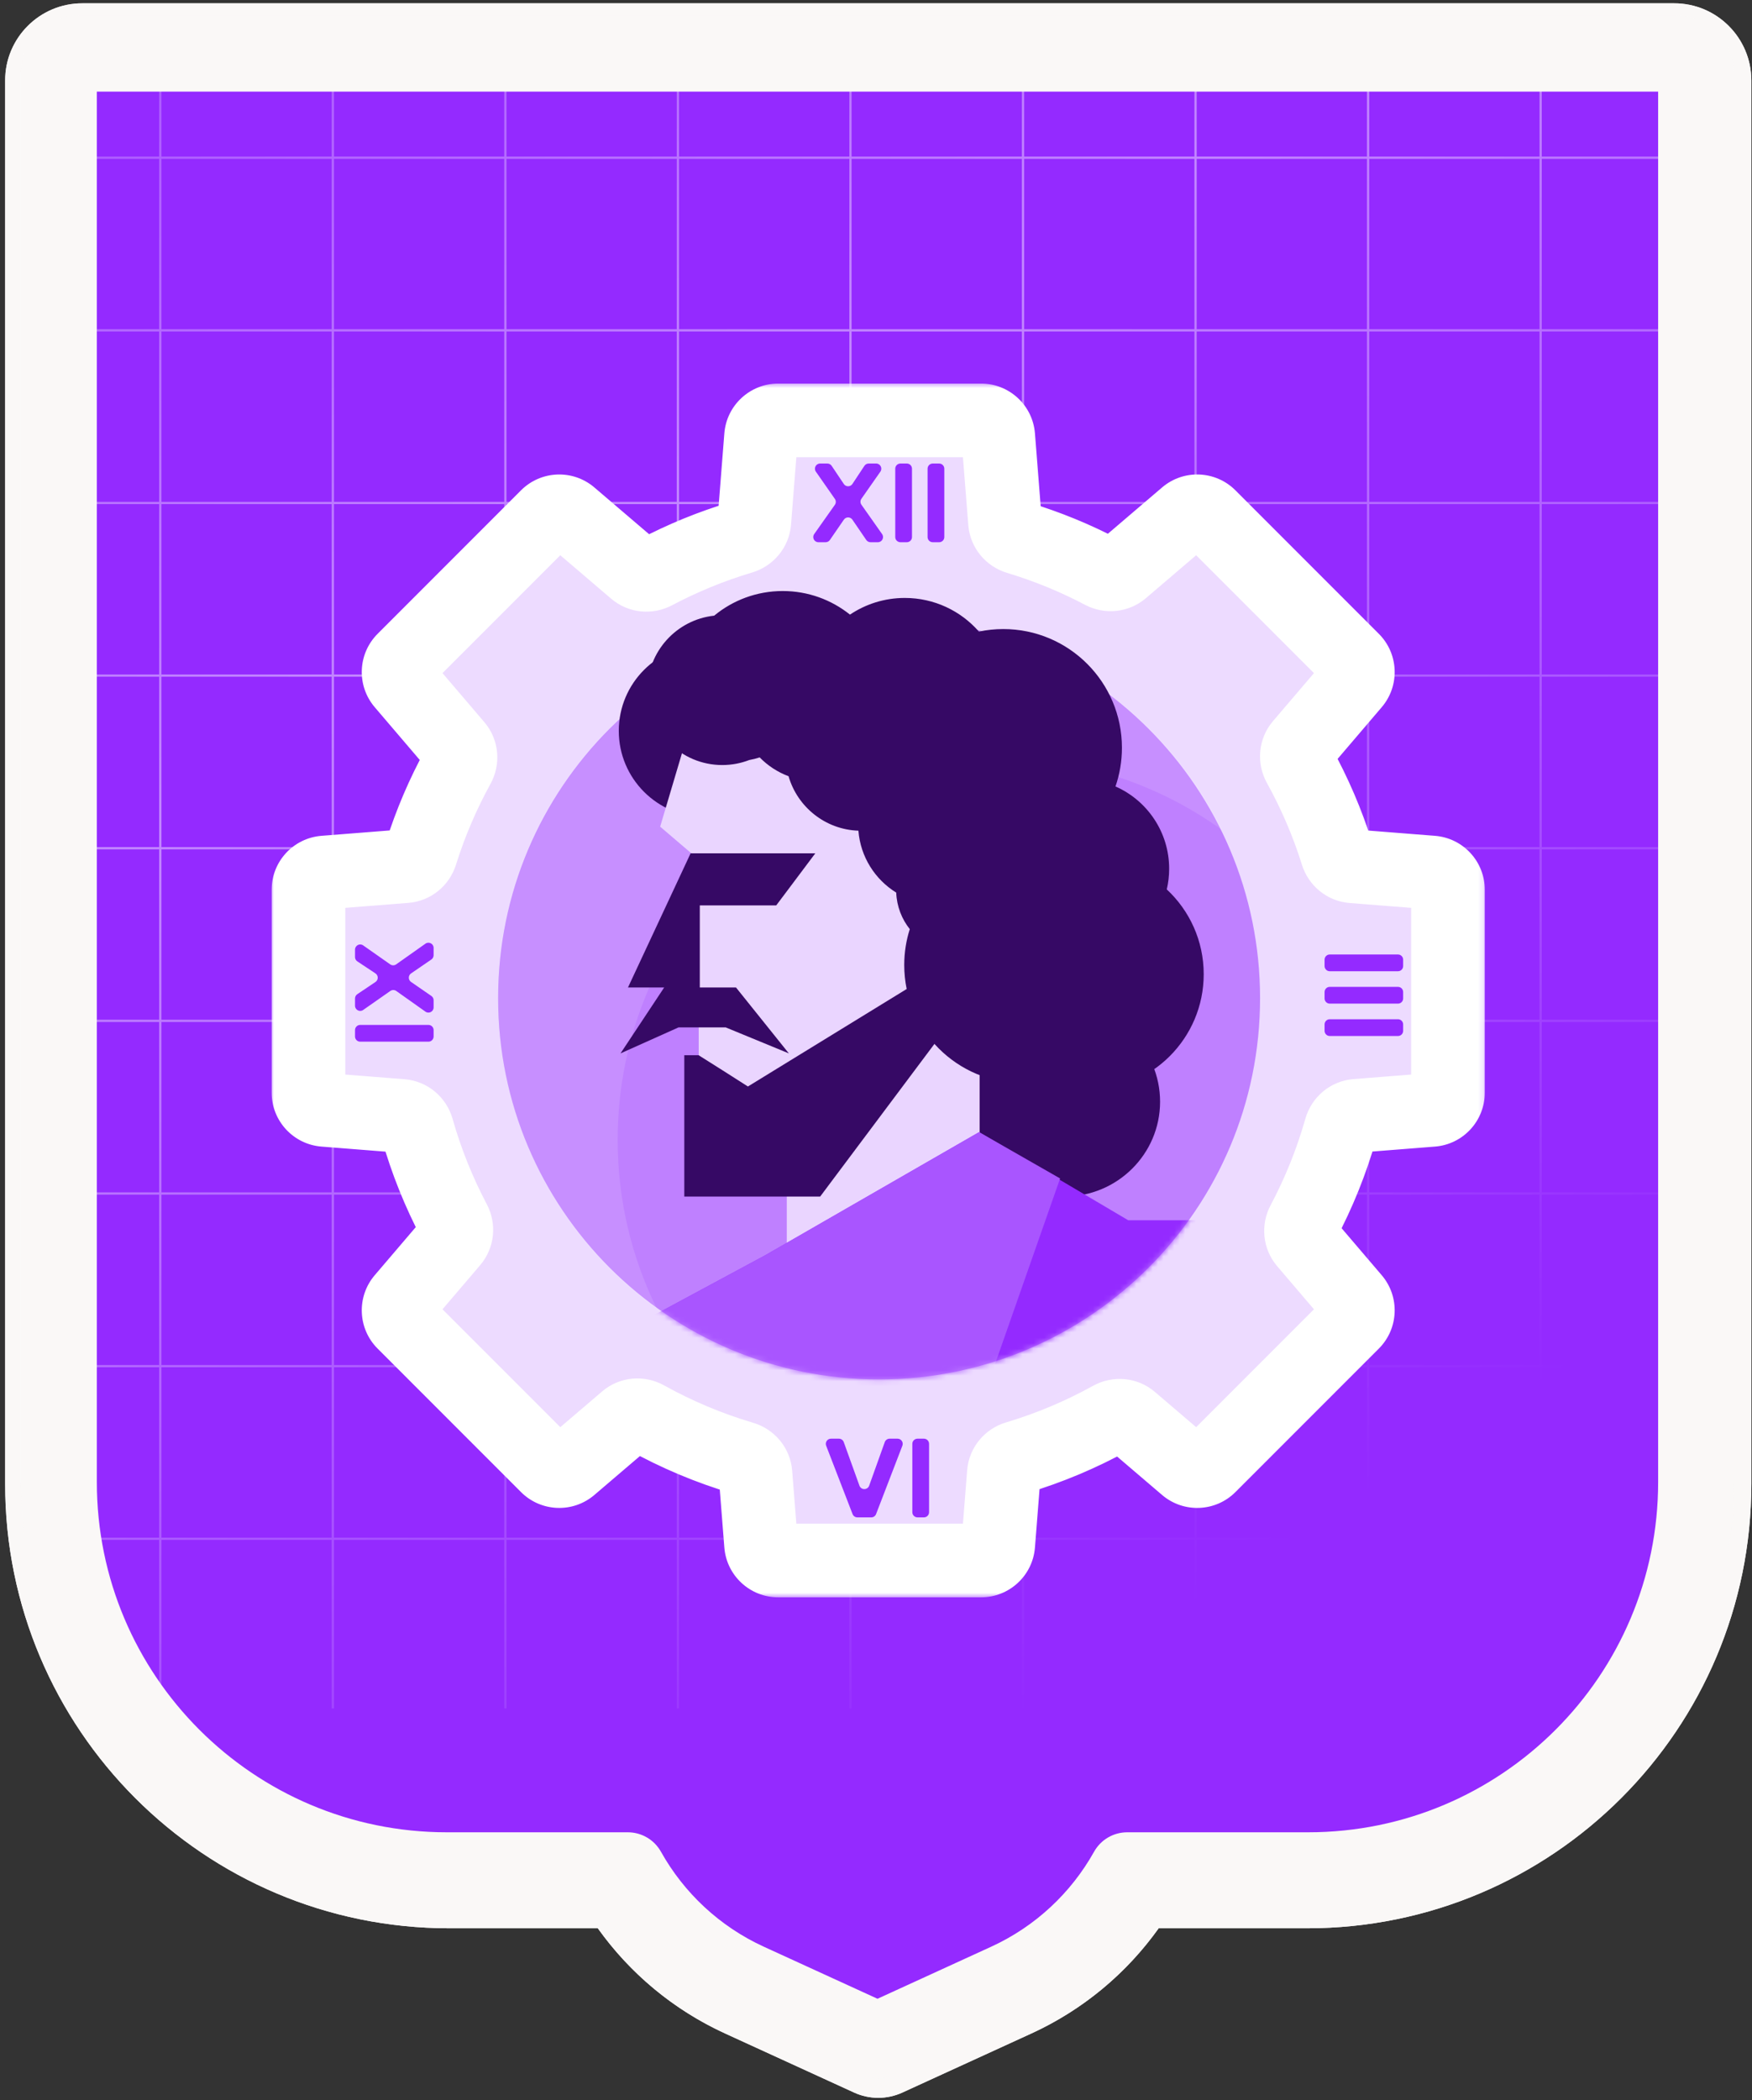 <svg width="323" height="387" viewBox="0 0 323 387" fill="none" xmlns="http://www.w3.org/2000/svg">
<rect x="0" y="0" width="323" height="387" fill="#333333" stroke="none"/>
<g clip-path="url(#clip0_682_740)">
<path d="M15.185 0.607C7.318 0.607 0.94 6.985 0.94 14.852V273.402C0.94 318.639 37.612 355.311 82.85 355.311H110.212C116.095 363.559 124.117 370.32 133.708 374.71L157.464 385.582C160.287 386.874 163.533 386.874 166.356 385.582L190.112 374.71C199.704 370.32 207.725 363.559 213.609 355.311H240.971C286.208 355.311 322.88 318.639 322.88 273.402V14.852C322.88 6.985 316.503 0.607 308.635 0.607H15.185Z" fill="#FAF8F7"/>
<mask id="mask0_682_740" style="mask-type:luminance" maskUnits="userSpaceOnUse" x="0" y="0" width="324" height="388">
<path d="M323.628 0.291H0.628V387.291H323.628V0.291Z" fill="white"/>
<path fill-rule="evenodd" clip-rule="evenodd" d="M11.628 14.852C11.628 12.885 13.223 11.291 15.19 11.291H308.64C310.606 11.291 312.201 12.885 312.201 14.852V273.401C312.201 312.738 280.312 344.627 240.975 344.627H207.755C202.838 353.415 195.201 360.634 185.671 364.996L161.915 375.868L138.159 364.996C128.629 360.634 120.992 353.415 116.075 344.627H82.854C43.517 344.627 11.628 312.738 11.628 273.401V14.852Z" fill="black"/>
</mask>
<g mask="url(#mask0_682_740)">
<path d="M207.755 344.627V333.943C203.887 333.943 200.32 336.035 198.431 339.411L207.755 344.627ZM161.915 375.868L157.469 385.583C160.292 386.875 163.538 386.875 166.361 385.583L161.915 375.868ZM116.075 344.627L125.399 339.411C123.51 336.035 119.944 333.943 116.075 333.943V344.627ZM15.19 0.607C7.322 0.607 0.945 6.985 0.945 14.852H22.312C22.312 18.786 19.123 21.975 15.19 21.975V0.607ZM308.64 0.607H15.19V21.975H308.64V0.607ZM322.885 14.852C322.885 6.985 316.507 0.607 308.64 0.607V21.975C304.706 21.975 301.517 18.786 301.517 14.852H322.885ZM322.885 273.401V14.852H301.517V273.401H322.885ZM240.975 355.311C286.213 355.311 322.885 318.639 322.885 273.401H301.517C301.517 306.838 274.412 333.943 240.975 333.943V355.311ZM207.755 355.311H240.975V333.943H207.755V355.311ZM198.431 339.411C194.598 346.262 188.65 351.883 181.225 355.281L190.117 374.71C201.753 369.385 211.079 360.569 217.079 349.844L198.431 339.411ZM181.225 355.281L157.469 366.153L166.361 385.583L190.117 374.71L181.225 355.281ZM133.713 374.71L157.469 385.583L166.361 366.153L142.605 355.281L133.713 374.71ZM106.751 349.844C112.752 360.569 122.077 369.385 133.713 374.71L142.605 355.281C135.18 351.883 129.232 346.262 125.399 339.411L106.751 349.844ZM82.854 355.311H116.075V333.943H82.854V355.311ZM0.945 273.401C0.945 318.639 37.617 355.311 82.854 355.311V333.943C49.418 333.943 22.312 306.838 22.312 273.401H0.945ZM0.945 14.852V273.401H22.312V14.852H0.945Z" fill="#FAF8F7"/>
</g>
<path fill-rule="evenodd" clip-rule="evenodd" d="M10.853 13.457C10.853 11.482 12.455 9.881 14.43 9.881H309.119C311.094 9.881 312.695 11.482 312.695 13.457V273.098C312.695 312.601 280.671 344.625 241.168 344.625H207.812C202.874 353.45 195.205 360.699 185.634 365.08L161.778 375.998L137.922 365.08C128.351 360.699 120.682 353.45 115.745 344.625H82.38C42.877 344.625 10.853 312.601 10.853 273.098V13.457Z" fill="#942AFF"/>
<mask id="mask1_682_740" style="mask-type:alpha" maskUnits="userSpaceOnUse" x="10" y="10" width="303" height="367">
<path fill-rule="evenodd" clip-rule="evenodd" d="M10.855 13.774C10.855 11.799 12.456 10.198 14.431 10.198H309.12C311.095 10.198 312.696 11.799 312.696 13.774V273.415C312.696 312.918 280.673 344.942 241.17 344.942H207.81C202.872 353.766 195.204 361.014 185.634 365.394L161.778 376.312L137.922 365.394C128.352 361.014 120.683 353.766 115.746 344.942H82.381C42.878 344.942 10.855 312.918 10.855 273.415V13.774Z" fill="#0BCCA9"/>
</mask>
<g mask="url(#mask1_682_740)">
<path opacity="0.6" d="M0.484 29.058H310.909M0.484 60.868L310.909 60.868M0.484 92.679H310.909M0.484 124.489H310.909M0.484 156.299H310.909M0.484 188.11H310.909M0.484 219.92H310.909M0.484 251.731H310.909M0.484 283.541H310.909M284.034 4.376V314.801M252.223 4.376V314.801M220.413 4.376V314.801M188.602 4.376V314.801M156.792 4.376V314.801M124.981 4.376L124.982 314.801M93.171 4.376V314.801M61.361 4.376V314.801M29.55 4.376V314.801" stroke="url(#paint0_linear_682_740)" stroke-width="0.414"/>
</g>
<mask id="mask2_682_740" style="mask-type:luminance" maskUnits="userSpaceOnUse" x="3" y="2" width="317" height="382">
<path d="M319.853 2.881H3.853V383.881H319.853V2.881Z" fill="white"/>
<path fill-rule="evenodd" clip-rule="evenodd" d="M10.853 13.457C10.853 11.482 12.455 9.881 14.43 9.881H309.119C311.094 9.881 312.695 11.482 312.695 13.457V273.098C312.695 312.601 280.671 344.625 241.168 344.625H207.812C202.874 353.45 195.205 360.699 185.634 365.08L161.778 375.998L137.922 365.08C128.351 360.699 120.682 353.45 115.745 344.625H82.38C42.877 344.625 10.853 312.601 10.853 273.098V13.457Z" fill="black"/>
</mask>
<g mask="url(#mask2_682_740)">
<path d="M207.812 344.625V337.625C205.277 337.625 202.941 338.995 201.703 341.207L207.812 344.625ZM161.778 375.998L158.865 382.363C160.715 383.209 162.842 383.209 164.691 382.363L161.778 375.998ZM115.745 344.625L121.854 341.207C120.616 338.995 118.279 337.625 115.745 337.625V344.625ZM14.43 2.881C8.589 2.881 3.853 7.616 3.853 13.457H17.853C17.853 15.348 16.321 16.881 14.43 16.881V2.881ZM309.119 2.881H14.43V16.881H309.119V2.881ZM319.695 13.457C319.695 7.616 314.96 2.881 309.119 2.881V16.881C307.228 16.881 305.695 15.348 305.695 13.457H319.695ZM319.695 273.098V13.457H305.695V273.098H319.695ZM241.168 351.625C284.537 351.625 319.695 316.467 319.695 273.098H305.695C305.695 308.735 276.805 337.625 241.168 337.625V351.625ZM207.812 351.625H241.168V337.625H207.812V351.625ZM201.703 341.207C197.475 348.763 190.912 354.966 182.721 358.715L188.547 371.445C199.498 366.433 208.273 358.137 213.921 348.043L201.703 341.207ZM182.721 358.715L158.865 369.633L164.691 382.363L188.547 371.445L182.721 358.715ZM135.009 371.445L158.865 382.363L164.691 369.633L140.835 358.715L135.009 371.445ZM109.636 348.043C115.283 358.137 124.059 366.433 135.009 371.445L140.835 358.715C132.644 354.966 126.081 348.763 121.854 341.207L109.636 348.043ZM82.38 351.625H115.745V337.625H82.38V351.625ZM3.853 273.098C3.853 316.467 39.011 351.625 82.38 351.625V337.625C46.743 337.625 17.853 308.735 17.853 273.098H3.853ZM3.853 13.457V273.098H17.853V13.457H3.853Z" fill="#FAF8F7"/>
</g>
<path fill-rule="evenodd" clip-rule="evenodd" d="M140.308 80.394C140.438 78.741 141.818 77.466 143.476 77.466H180.867C182.526 77.466 183.905 78.741 184.036 80.394L185.282 96.211C185.388 97.547 186.321 98.668 187.604 99.054C193.048 100.693 198.27 102.843 203.216 105.447C204.392 106.067 205.832 105.929 206.843 105.065L218.653 94.981C219.914 93.904 221.792 93.978 222.964 95.151L249.404 121.59C250.576 122.763 250.65 124.64 249.573 125.901L239.853 137.285C238.973 138.316 238.848 139.789 239.505 140.975C242.364 146.134 244.722 151.61 246.514 157.336C246.911 158.602 248.024 159.519 249.347 159.624L264.02 160.78C265.674 160.911 266.949 162.29 266.949 163.949V201.339C266.949 202.998 265.674 204.377 264.02 204.508L250.053 205.609C248.698 205.716 247.566 206.674 247.195 207.982C245.481 214.031 243.139 219.817 240.245 225.264C239.619 226.442 239.754 227.887 240.621 228.902L249.573 239.387C250.65 240.648 250.576 242.525 249.403 243.698L222.964 270.137C221.791 271.31 219.914 271.384 218.653 270.307L208.503 261.64C207.473 260.76 206.001 260.635 204.816 261.291C199.34 264.32 193.51 266.785 187.403 268.608C186.116 268.992 185.179 270.115 185.073 271.453L184.036 284.615C183.905 286.268 182.526 287.543 180.867 287.543H143.477C141.818 287.543 140.439 286.268 140.308 284.615L139.277 271.53C139.171 270.188 138.229 269.063 136.938 268.682C130.681 266.834 124.713 264.313 119.117 261.203C117.931 260.544 116.456 260.668 115.424 261.549L105.167 270.307C103.906 271.384 102.029 271.31 100.856 270.137L74.417 243.698C73.244 242.525 73.171 240.648 74.247 239.387L83.367 228.706C84.232 227.694 84.369 226.252 83.747 225.075C80.902 219.689 78.597 213.975 76.903 208.003C76.532 206.696 75.4 205.737 74.045 205.631L59.8 204.508C58.147 204.377 56.872 202.998 56.872 201.339V163.949C56.872 162.29 58.147 160.911 59.8 160.78L74.751 159.602C76.074 159.497 77.187 158.581 77.584 157.315C79.354 151.665 81.675 146.259 84.484 141.16C85.137 139.976 85.011 138.507 84.133 137.478L74.248 125.901C73.171 124.64 73.245 122.763 74.417 121.59L100.857 95.151C102.029 93.978 103.906 93.904 105.168 94.981L117.081 105.154C118.094 106.019 119.537 106.155 120.715 105.532C125.783 102.85 131.144 100.646 136.736 98.98C138.024 98.596 138.962 97.473 139.067 96.134L140.308 80.394Z" fill="#EDDBFF"/>
<mask id="mask3_682_740" style="mask-type:luminance" maskUnits="userSpaceOnUse" x="49" y="70" width="225" height="225">
<path d="M273.872 70.466H49.872V294.466H273.872V70.466Z" fill="white"/>
<path fill-rule="evenodd" clip-rule="evenodd" d="M140.308 80.394C140.438 78.741 141.818 77.466 143.476 77.466H180.867C182.526 77.466 183.905 78.741 184.036 80.394L185.282 96.211C185.388 97.547 186.321 98.668 187.604 99.054C193.048 100.693 198.27 102.843 203.216 105.447C204.392 106.067 205.832 105.929 206.843 105.065L218.653 94.981C219.914 93.904 221.792 93.978 222.964 95.151L249.404 121.59C250.576 122.763 250.65 124.64 249.573 125.901L239.853 137.285C238.973 138.316 238.848 139.789 239.505 140.975C242.364 146.134 244.722 151.61 246.514 157.336C246.911 158.602 248.024 159.519 249.347 159.624L264.02 160.78C265.674 160.911 266.949 162.29 266.949 163.949V201.339C266.949 202.998 265.674 204.377 264.02 204.508L250.053 205.609C248.698 205.716 247.566 206.674 247.195 207.982C245.481 214.031 243.139 219.817 240.245 225.264C239.619 226.442 239.754 227.887 240.621 228.902L249.573 239.387C250.65 240.648 250.576 242.525 249.403 243.698L222.964 270.137C221.791 271.31 219.914 271.384 218.653 270.307L208.503 261.64C207.473 260.76 206.001 260.635 204.816 261.291C199.34 264.32 193.51 266.785 187.403 268.608C186.116 268.992 185.179 270.115 185.073 271.453L184.036 284.615C183.905 286.268 182.526 287.543 180.867 287.543H143.477C141.818 287.543 140.439 286.268 140.308 284.615L139.277 271.53C139.171 270.188 138.229 269.063 136.938 268.682C130.681 266.834 124.713 264.313 119.117 261.203C117.931 260.544 116.456 260.668 115.424 261.549L105.167 270.307C103.906 271.384 102.029 271.31 100.856 270.137L74.417 243.698C73.244 242.525 73.171 240.648 74.247 239.387L83.367 228.706C84.232 227.694 84.369 226.252 83.747 225.075C80.902 219.689 78.597 213.975 76.903 208.003C76.532 206.696 75.4 205.737 74.045 205.631L59.8 204.508C58.147 204.377 56.872 202.998 56.872 201.339V163.949C56.872 162.29 58.147 160.911 59.8 160.78L74.751 159.602C76.074 159.497 77.187 158.581 77.584 157.315C79.354 151.665 81.675 146.259 84.484 141.16C85.137 139.976 85.011 138.507 84.133 137.478L74.248 125.901C73.171 124.64 73.245 122.763 74.417 121.59L100.857 95.151C102.029 93.978 103.906 93.904 105.168 94.981L117.081 105.154C118.094 106.019 119.537 106.155 120.715 105.532C125.783 102.85 131.144 100.646 136.736 98.98C138.024 98.596 138.962 97.473 139.067 96.134L140.308 80.394Z" fill="black"/>
</mask>
<g mask="url(#mask3_682_740)">
<path d="M180.867 70.677H143.476V84.255H180.867V70.677ZM192.05 95.677L190.804 79.861L177.267 80.928L178.514 96.744L192.05 95.677ZM206.379 99.44C201.052 96.635 195.427 94.32 189.562 92.553L185.646 105.555C190.668 107.067 195.488 109.051 200.053 111.454L206.379 99.44ZM214.245 89.818L202.435 99.902L211.252 110.228L223.062 100.144L214.245 89.818ZM254.204 116.79L227.765 90.35L218.164 99.952L244.603 126.391L254.204 116.79ZM245.016 141.694L254.736 130.31L244.41 121.493L234.69 132.877L245.016 141.694ZM252.993 155.308C251.063 149.139 248.522 143.241 245.443 137.684L233.566 144.265C236.206 149.028 238.382 154.081 240.035 159.364L252.993 155.308ZM264.554 154.012L249.881 152.855L248.814 166.392L263.487 167.548L264.554 154.012ZM273.738 201.339V163.949H260.16V201.339H273.738ZM250.587 212.377L264.554 211.276L263.487 197.74L249.52 198.841L250.587 212.377ZM246.24 228.449C249.357 222.583 251.88 216.351 253.727 209.834L240.663 206.131C239.082 211.712 236.921 217.05 234.25 222.078L246.24 228.449ZM254.736 234.978L245.784 224.494L235.458 233.311L244.41 243.795L254.736 234.978ZM227.765 274.938L254.204 248.498L244.603 238.897L218.163 265.336L227.765 274.938ZM204.095 266.803L214.244 275.47L223.062 265.144L212.912 256.477L204.095 266.803ZM189.345 275.114C195.925 273.149 202.205 270.493 208.102 267.232L201.53 255.35C196.475 258.146 191.095 260.421 185.46 262.103L189.345 275.114ZM190.804 285.148L191.841 271.987L178.305 270.92L177.268 284.081L190.804 285.148ZM143.477 294.332H180.867V280.754H143.477V294.332ZM132.509 272.064L133.54 285.148L147.076 284.081L146.045 270.997L132.509 272.064ZM115.819 267.137C121.845 270.487 128.274 273.202 135.015 275.193L138.861 262.171C133.088 260.466 127.581 258.14 122.416 255.269L115.819 267.137ZM109.576 275.47L119.833 266.712L111.016 256.386L100.759 265.144L109.576 275.47ZM69.616 248.498L96.056 274.938L105.657 265.336L79.218 238.897L69.616 248.498ZM78.204 224.298L69.084 234.978L79.41 243.795L88.53 233.115L78.204 224.298ZM70.371 209.856C72.196 216.29 74.68 222.446 77.744 228.246L89.75 221.904C87.124 216.933 84.997 211.66 83.434 206.15L70.371 209.856ZM59.267 211.276L73.511 212.399L74.578 198.862L60.334 197.74L59.267 211.276ZM50.083 163.949V201.339H63.661V163.949H50.083ZM74.218 152.834L59.267 154.012L60.334 167.548L75.285 166.37L74.218 152.834ZM78.538 137.884C75.513 143.375 73.012 149.198 71.105 155.285L84.063 159.344C85.696 154.132 87.837 149.143 90.431 144.436L78.538 137.884ZM89.296 133.069L79.411 121.493L69.085 130.31L78.97 141.886L89.296 133.069ZM79.218 126.391L105.657 99.952L96.056 90.35L69.617 116.79L79.218 126.391ZM100.759 100.144L112.672 110.317L121.49 99.991L109.576 89.818L100.759 100.144ZM134.798 92.473C128.772 94.268 122.998 96.643 117.539 99.531L123.89 111.533C128.569 109.057 133.515 107.023 138.675 105.486L134.798 92.473ZM133.54 79.861L132.299 95.6L145.836 96.667L147.076 80.928L133.54 79.861ZM138.675 105.486C142.555 104.33 145.502 100.904 145.836 96.667L132.299 95.6C132.422 94.043 133.492 92.862 134.798 92.473L138.675 105.486ZM112.672 110.317C115.877 113.053 120.339 113.412 123.89 111.533L117.539 99.531C118.735 98.899 120.312 98.985 121.49 99.991L112.672 110.317ZM105.657 99.952C104.325 101.284 102.192 101.368 100.759 100.144L109.576 89.818C105.621 86.441 99.734 86.673 96.056 90.35L105.657 99.952ZM79.411 121.493C80.634 122.926 80.55 125.058 79.218 126.391L69.617 116.79C65.939 120.467 65.707 126.355 69.085 130.31L79.411 121.493ZM90.431 144.436C92.398 140.865 92.074 136.323 89.296 133.069L78.97 141.886C77.948 140.69 77.876 139.086 78.538 137.884L90.431 144.436ZM75.285 166.37C79.468 166.04 82.867 163.161 84.063 159.344L71.105 155.285C71.508 154.001 72.68 152.955 74.218 152.834L75.285 166.37ZM63.661 163.949C63.661 165.833 62.212 167.4 60.334 167.548L59.267 154.012C54.082 154.421 50.083 158.748 50.083 163.949H63.661ZM60.334 197.74C62.212 197.888 63.661 199.455 63.661 201.339H50.083C50.083 206.54 54.082 210.867 59.267 211.276L60.334 197.74ZM83.434 206.15C82.316 202.21 78.865 199.2 74.578 198.862L73.511 212.399C71.935 212.274 70.747 211.181 70.371 209.856L83.434 206.15ZM88.53 233.115C91.265 229.912 91.625 225.454 89.75 221.904L77.744 228.246C77.112 227.05 77.199 225.475 78.204 224.298L88.53 233.115ZM79.218 238.897C80.55 240.229 80.634 242.362 79.41 243.795L69.084 234.978C65.707 238.933 65.939 244.821 69.616 248.498L79.218 238.897ZM100.759 265.144C102.192 263.92 104.325 264.004 105.657 265.336L96.056 274.938C99.733 278.615 105.621 278.847 109.576 275.47L100.759 265.144ZM122.416 255.269C118.84 253.282 114.28 253.599 111.016 256.386L119.833 266.712C118.633 267.737 117.022 267.806 115.819 267.137L122.416 255.269ZM146.045 270.997C145.71 266.751 142.753 263.32 138.861 262.171L135.015 275.193C133.706 274.807 132.632 273.625 132.509 272.064L146.045 270.997ZM143.477 280.754C145.361 280.754 146.928 282.203 147.076 284.081L133.54 285.148C133.949 290.333 138.276 294.332 143.477 294.332V280.754ZM177.268 284.081C177.416 282.203 178.983 280.754 180.867 280.754V294.332C186.068 294.332 190.395 290.333 190.804 285.148L177.268 284.081ZM185.46 262.103C181.582 263.261 178.639 266.686 178.305 270.92L191.841 271.987C191.719 273.544 190.65 274.724 189.345 275.114L185.46 262.103ZM212.912 256.477C209.653 253.695 205.103 253.374 201.53 255.35L208.102 267.232C206.9 267.897 205.293 267.826 204.095 266.803L212.912 256.477ZM218.163 265.336C219.496 264.004 221.629 263.92 223.062 265.144L214.244 275.47C218.2 278.847 224.087 278.615 227.765 274.938L218.163 265.336ZM244.41 243.795C243.186 242.362 243.27 240.229 244.603 238.897L254.204 248.498C257.882 244.821 258.113 238.933 254.736 234.978L244.41 243.795ZM234.25 222.078C232.362 225.631 232.717 230.101 235.458 233.311L245.784 224.494C246.791 225.674 246.876 227.253 246.24 228.449L234.25 222.078ZM249.52 198.841C245.232 199.179 241.78 202.19 240.663 206.131L253.727 209.834C253.351 211.159 252.163 212.253 250.587 212.377L249.52 198.841ZM260.16 201.339C260.16 199.455 261.609 197.888 263.487 197.74L264.554 211.276C269.739 210.867 273.738 206.54 273.738 201.339H260.16ZM263.487 167.548C261.609 167.4 260.16 165.833 260.16 163.949H273.738C273.738 158.748 269.739 154.421 264.554 154.012L263.487 167.548ZM240.035 159.364C241.23 163.182 244.63 166.062 248.814 166.392L249.881 152.855C251.419 152.977 252.591 154.023 252.993 155.308L240.035 159.364ZM234.69 132.877C231.906 136.137 231.586 140.691 233.566 144.265L245.443 137.684C246.11 138.887 246.039 140.495 245.016 141.694L234.69 132.877ZM244.603 126.391C243.271 125.058 243.187 122.926 244.41 121.493L254.736 130.31C258.114 126.355 257.882 120.467 254.204 116.79L244.603 126.391ZM223.062 100.144C221.629 101.368 219.496 101.284 218.164 99.952L227.765 90.35C224.087 86.673 218.2 86.441 214.245 89.818L223.062 100.144ZM200.053 111.454C203.601 113.323 208.053 112.96 211.252 110.228L202.435 99.902C203.611 98.898 205.184 98.811 206.379 99.44L200.053 111.454ZM178.514 96.744C178.847 100.97 181.779 104.39 185.646 105.555L189.562 92.553C190.863 92.945 191.928 94.124 192.05 95.677L178.514 96.744ZM143.476 70.677C138.275 70.677 133.949 74.676 133.54 79.861L147.076 80.928C146.928 82.806 145.361 84.255 143.476 84.255V70.677ZM180.867 84.255C178.983 84.255 177.415 82.806 177.267 80.928L190.804 79.861C190.395 74.676 186.068 70.677 180.867 70.677V84.255Z" fill="white"/>
</g>
<path d="M162.069 254.173C200.86 254.173 232.307 222.726 232.307 183.935C232.307 145.144 200.86 113.698 162.069 113.698C123.278 113.698 91.832 145.144 91.832 183.935C91.832 222.726 123.278 254.173 162.069 254.173Z" fill="#BF80FF"/>
<path fill-rule="evenodd" clip-rule="evenodd" d="M225.272 152.923C213.718 144.603 199.538 139.703 184.214 139.703C145.366 139.703 113.875 171.195 113.875 210.042C113.875 221.212 116.478 231.775 121.112 241.155C103.378 228.384 91.832 207.559 91.832 184.036C91.832 145.189 123.324 113.697 162.171 113.697C189.848 113.697 213.791 129.682 225.272 152.923Z" fill="white" fill-opacity="0.12"/>
<path d="M129.97 150.564C138.746 150.564 145.861 143.449 145.861 134.673C145.861 125.897 138.746 118.782 129.97 118.782C121.194 118.782 114.079 125.897 114.079 134.673C114.079 143.449 121.194 150.564 129.97 150.564Z" fill="#360965"/>
<path d="M196.234 220.484C205.976 220.484 213.873 212.658 213.873 203.004C213.873 193.35 205.976 185.524 196.234 185.524C186.492 185.524 178.595 193.35 178.595 203.004C178.595 212.658 186.492 220.484 196.234 220.484Z" fill="#360965"/>
<path d="M121.707 152.327L126.694 135.537L133.699 129.906L174.875 137.556L180.605 194.406V213.957L182.41 225.327L145.054 235.103V219.058L128.817 206.519V195.574V187.817L126.694 186.649L128.18 157.852L121.707 152.327Z" fill="#EAD5FF"/>
<path d="M115.774 181.958L127.321 157.238H150.31L143.106 166.833H129.016V181.958H135.69L145.437 194.105L133.784 189.31H125.097L114.397 194.105L122.448 181.958H115.774Z" fill="#360965"/>
<path d="M126.156 194.437H128.795L133.307 197.283L137.886 200.202L173.193 178.532V191.128L151.205 220.484H126.156V194.437Z" fill="#360965"/>
<mask id="mask4_682_740" style="mask-type:alpha" maskUnits="userSpaceOnUse" x="91" y="113" width="142" height="142">
<path d="M162.034 254.138C200.845 254.138 232.307 222.676 232.307 183.865C232.307 145.054 200.845 113.592 162.034 113.592C123.223 113.592 91.761 145.054 91.761 183.865C91.761 222.676 123.223 254.138 162.034 254.138Z" fill="#BF80FF"/>
</mask>
<g mask="url(#mask4_682_740)">
<path d="M138.138 245.99L139.623 243.335L155.742 236.856C164.261 236.183 181.469 234.838 182.147 234.838C182.826 234.838 187.167 240.502 189.252 243.335L187.025 251.194L155.742 258.097L136.548 249.176L138.138 245.99Z" fill="#F5EBFF"/>
<path d="M141.093 231.289L116.304 244.634L136.326 251.312L155.077 261.323L174.146 259.575L193.459 257.974L206.697 256.613L222.657 224.847H207.994L180.507 208.609L141.093 231.289Z" fill="#942AFF"/>
<path d="M141.093 231.289L116.304 244.634L136.326 251.312L155.077 261.323L174.146 259.575L193.459 257.974L206.697 256.613L181.456 257.032L195.44 217.146L180.507 208.609L141.093 231.289Z" fill="#A955FF"/>
</g>
<path d="M137.915 137.216C144.761 137.216 150.31 131.595 150.31 124.662C150.31 117.729 144.761 112.108 137.915 112.108C131.07 112.108 125.52 117.729 125.52 124.662C125.52 131.595 131.07 137.216 137.915 137.216Z" fill="#7622CC"/>
<path fill-rule="evenodd" clip-rule="evenodd" d="M156.702 113.252C159.592 111.312 163.07 110.18 166.812 110.18C172.258 110.18 177.145 112.578 180.472 116.375C181.923 116.072 183.427 115.913 184.968 115.913C197.048 115.913 206.84 125.705 206.84 137.785C206.84 140.282 206.422 142.681 205.651 144.916C211.478 147.481 215.547 153.307 215.547 160.082C215.547 161.39 215.395 162.663 215.108 163.883C219.297 167.78 221.917 173.34 221.917 179.512C221.917 191.299 212.362 200.853 200.576 200.853C197.676 200.853 194.911 200.275 192.391 199.227C191.12 199.459 189.81 199.579 188.472 199.579C176.451 199.579 166.706 189.834 166.706 177.813C166.706 175.51 167.064 173.289 167.727 171.205C166.247 169.343 165.328 167.013 165.228 164.474C161.327 162.065 158.632 157.891 158.257 153.066C152.13 152.856 147.009 148.683 145.378 143.03C143.352 142.275 141.54 141.081 140.057 139.563C139.429 139.767 138.785 139.929 138.13 140.047C136.586 140.643 134.908 140.97 133.154 140.97C125.531 140.97 119.352 134.791 119.352 127.168C119.352 120.047 124.744 114.186 131.667 113.444C135.1 110.609 139.503 108.905 144.303 108.905C148.994 108.905 153.305 110.532 156.702 113.252Z" fill="#360965"/>
<path d="M78.986 188.855C79.513 188.855 79.94 189.282 79.94 189.809V190.989C79.94 191.516 79.513 191.943 78.986 191.943H66.406C65.88 191.943 65.453 191.516 65.453 190.989V189.809C65.453 189.282 65.88 188.855 66.406 188.855H78.986Z" fill="#942AFF"/>
<path d="M78.436 173.884C79.068 173.438 79.94 173.89 79.94 174.663V176.016C79.94 176.33 79.784 176.625 79.525 176.802L75.785 179.365C75.233 179.743 75.232 180.557 75.782 180.937L79.527 183.518C79.785 183.696 79.94 183.989 79.94 184.303V185.633C79.94 186.406 79.066 186.858 78.435 186.411L73.059 182.603C72.731 182.37 72.291 182.369 71.962 182.599L66.953 186.102C66.321 186.544 65.453 186.091 65.453 185.32V183.984C65.453 183.666 65.611 183.37 65.874 183.193L69.219 180.946C69.783 180.567 69.781 179.736 69.214 179.36L65.879 177.149C65.613 176.972 65.453 176.674 65.453 176.354V174.982C65.453 174.21 66.322 173.758 66.954 174.201L71.94 177.699C72.27 177.93 72.709 177.929 73.038 177.697L78.436 173.884Z" fill="#942AFF"/>
<path d="M257.732 187.81C258.259 187.81 258.685 188.237 258.685 188.763V189.944C258.685 190.47 258.259 190.897 257.732 190.897H245.152C244.626 190.897 244.199 190.47 244.199 189.944V188.763C244.199 188.237 244.626 187.81 245.152 187.81H257.732Z" fill="#942AFF"/>
<path d="M257.732 181.844C258.259 181.844 258.685 182.27 258.685 182.797V183.978C258.685 184.504 258.259 184.931 257.732 184.931H245.152C244.626 184.931 244.199 184.504 244.199 183.978V182.797C244.199 182.27 244.626 181.844 245.152 181.844H257.732Z" fill="#942AFF"/>
<path d="M257.732 175.877C258.259 175.877 258.685 176.304 258.685 176.831V178.011C258.685 178.538 258.259 178.965 257.732 178.965H245.152C244.626 178.965 244.199 178.538 244.199 178.011V176.831C244.199 176.304 244.626 175.877 245.152 175.877H257.732Z" fill="#942AFF"/>
<path d="M162.623 98.411C163.068 99.042 162.616 99.913 161.844 99.913H160.493C160.178 99.913 159.884 99.758 159.706 99.498L157.147 95.756C156.769 95.203 155.954 95.202 155.575 95.754L152.998 99.5C152.82 99.759 152.526 99.913 152.212 99.913H150.885C150.111 99.913 149.66 99.041 150.106 98.41L153.913 93.024C154.145 92.696 154.146 92.258 153.916 91.928L150.415 86.91C149.974 86.278 150.426 85.411 151.197 85.411H152.531C152.849 85.411 153.146 85.57 153.323 85.834L155.565 89.179C155.945 89.745 156.777 89.742 157.153 89.175L159.36 85.839C159.536 85.572 159.835 85.411 160.155 85.411H161.525C162.297 85.411 162.749 86.28 162.306 86.911L158.81 91.907C158.58 92.236 158.58 92.675 158.812 93.003L162.623 98.411Z" fill="#942AFF"/>
<path d="M168.134 98.96C168.134 99.487 167.707 99.913 167.18 99.913H166.003C165.477 99.913 165.05 99.487 165.05 98.96V86.365C165.05 85.838 165.477 85.411 166.003 85.411H167.18C167.707 85.411 168.134 85.838 168.134 86.365V98.96Z" fill="#942AFF"/>
<path d="M174.094 98.96C174.094 99.487 173.667 99.913 173.141 99.913H171.963C171.437 99.913 171.01 99.487 171.01 98.96V86.365C171.01 85.838 171.437 85.411 171.963 85.411H173.141C173.667 85.411 174.094 85.838 174.094 86.365V98.96Z" fill="#942AFF"/>
<path d="M161.515 278.987C161.373 279.355 161.02 279.597 160.625 279.597H158.068C157.674 279.597 157.32 279.355 157.178 278.988L152.311 266.393C152.07 265.768 152.531 265.095 153.201 265.095H154.659C155.061 265.095 155.42 265.348 155.556 265.726L158.447 273.752C158.75 274.594 159.94 274.593 160.242 273.751L163.117 265.727C163.253 265.348 163.612 265.095 164.014 265.095H165.473C166.142 265.095 166.603 265.767 166.363 266.391L161.515 278.987Z" fill="#942AFF"/>
<path d="M171.284 278.644C171.284 279.171 170.857 279.597 170.33 279.597H169.153C168.626 279.597 168.199 279.171 168.199 278.644V266.049C168.199 265.522 168.626 265.095 169.153 265.095H170.33C170.857 265.095 171.284 265.522 171.284 266.049V278.644Z" fill="#942AFF"/>
</g>
<defs>
<linearGradient id="paint0_linear_682_740" x1="13.908" y1="-16.179" x2="214.006" y2="299.699" gradientUnits="userSpaceOnUse">
<stop stop-color="white" stop-opacity="0.28"/>
<stop offset="0.401" stop-color="white" stop-opacity="0.74"/>
<stop offset="1" stop-color="white" stop-opacity="0"/>
</linearGradient>
<clipPath id="clip0_682_740">
<rect width="323" height="387" fill="white"/>
</clipPath>
</defs>
</svg>
